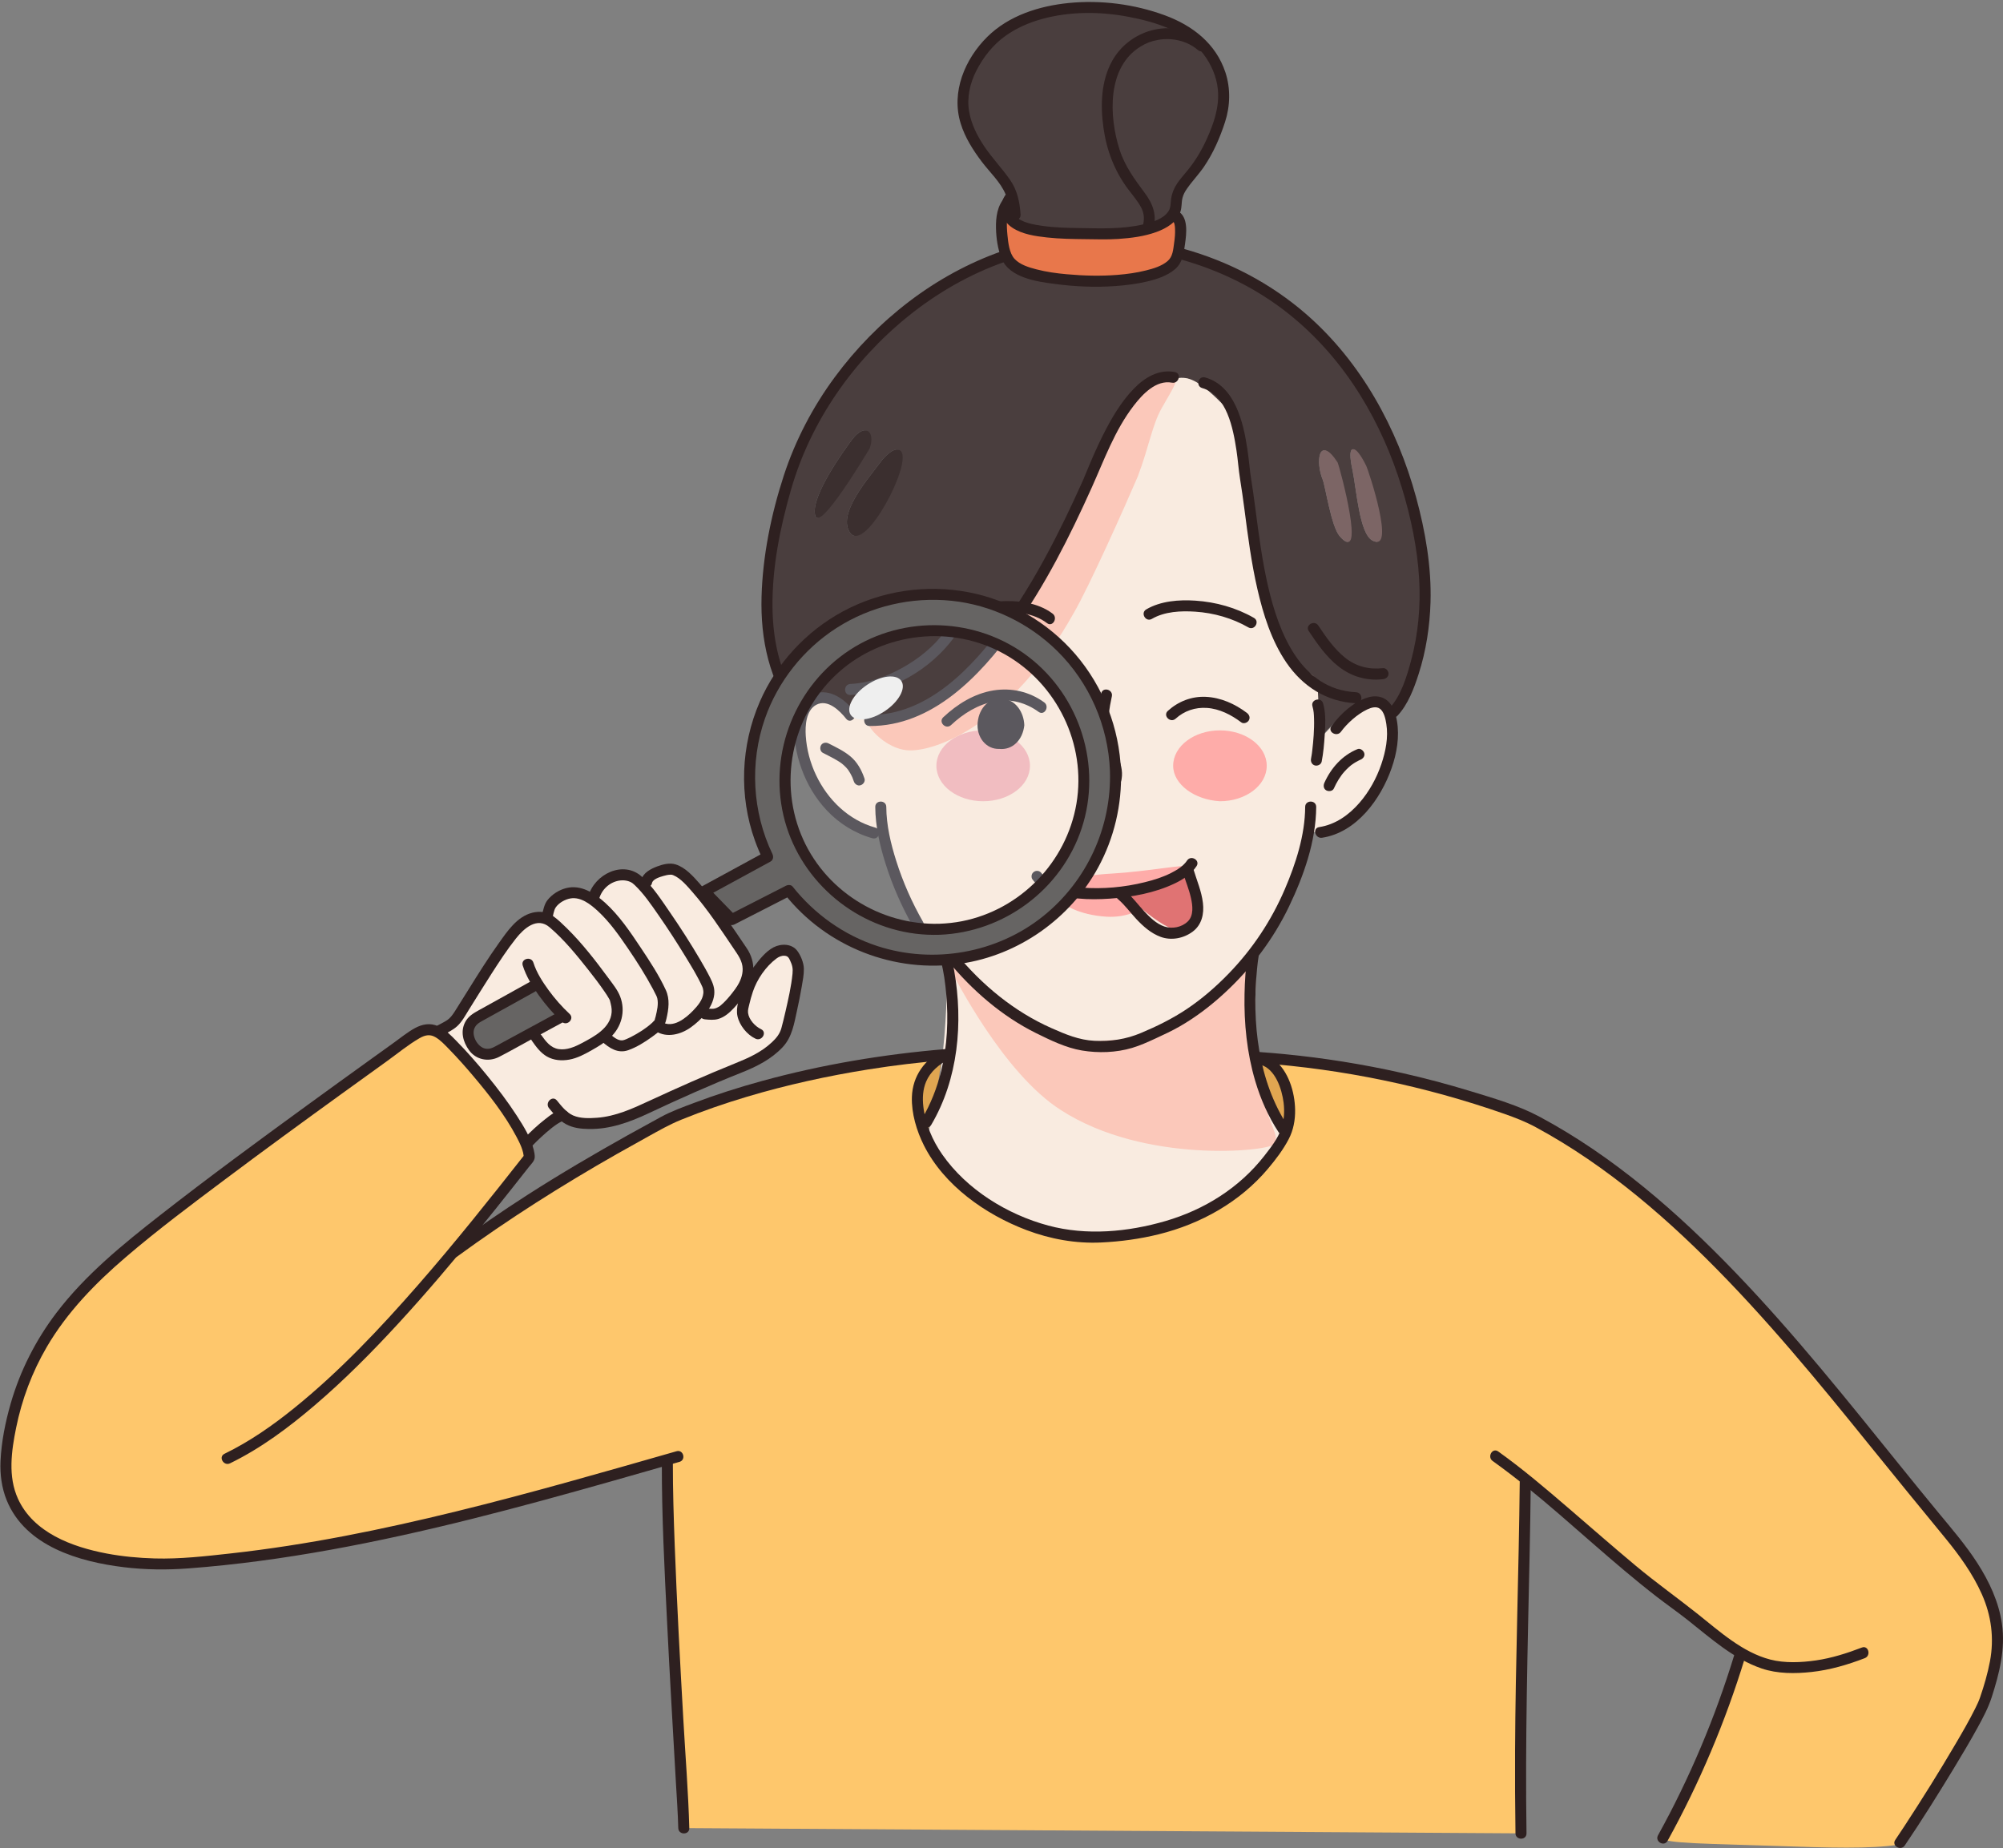 <?xml version="1.0" encoding="UTF-8"?><svg xmlns="http://www.w3.org/2000/svg" xmlns:xlink="http://www.w3.org/1999/xlink" height="461.5" preserveAspectRatio="xMidYMid meet" version="1.0" viewBox="-0.1 -0.5 500.1 461.5" width="500.1" zoomAndPan="magnify"><rect x="-0.1" y="-0.5" width="500.1" height="461.5" fill="#808080" stroke="none"/><defs><clipPath id="a"><path d="M 1 256 L 499 256 L 499 460.98 L 1 460.98 Z M 1 256"/></clipPath><clipPath id="b"><path d="M 313 262 L 500 262 L 500 460.98 L 313 460.98 Z M 313 262"/></clipPath></defs><g><g><path d="M 229.676 231.262 C 229.676 231.262 223.949 221.117 220.309 207.852 C 216.145 206.551 207.391 204.727 202.535 193.977 C 197.68 183.223 198.543 172.125 206.871 174.031 C 213.113 176.285 212.418 180.797 218.66 179.93 C 224.906 179.062 242.246 174.031 248.145 159.812 C 260.457 167.617 266.875 174.031 269.129 183.57 C 271.383 193.109 274.68 222.242 239.992 231.434 C 236.871 232.305 229.676 231.262 229.676 231.262" fill="#eeebe9"/></g><g><path d="M 202.102 174.293 C 202.102 174.293 206 173.254 208.605 174.812 C 211.203 176.375 214.586 181.574 223.172 178.715 C 231.754 175.852 242.68 171.43 247.883 159.727 C 240.598 154.523 221.09 156.605 213.805 162.066 C 206.523 167.527 202.102 174.293 202.102 174.293" fill="#6f6e74"/></g><g><path d="M 230.34 281.918 C 228.562 276.723 226.5 268.32 234.988 263.344 C 234.535 267.586 233.906 271.84 233.141 275.645 C 232.711 277.707 232.25 279.641 231.727 281.359 C 231.512 282.391 232.25 285.105 232.891 287.168 C 231.797 285.426 230.934 283.66 230.34 281.918" fill="#e0a651"/></g><g><path d="M 314.73 264.051 C 320.336 265.391 323.992 277.02 319.992 283.766 C 313.488 294.754 304.301 301.074 294.695 304.547 C 304.867 299.898 316.035 291.316 320.113 281.523 C 317.672 277.852 315.918 273.879 314.672 269.871 C 314.398 267.883 314.164 265.746 313.945 263.625 L 314.172 263.602 C 314.363 263.613 314.566 263.625 314.77 263.648 L 314.73 264.051" fill="#e0a651"/></g><g><path d="M 250.918 63.238 C 249.809 60.168 248.891 53.457 251.086 50.387 C 250.836 51.203 250.895 52.129 251.336 53.16 C 253.621 58.367 267.41 57.703 273.301 57.891 C 276.574 57.996 282.023 57.832 286.41 56.621 C 289.043 55.91 291.281 54.82 292.457 53.195 L 293.004 53.363 C 295.316 54.406 294.332 59.93 293.797 62.727 C 293.762 62.906 293.723 63.086 293.703 63.238 C 292.621 68.977 278.066 69.887 272.176 69.711 C 266.27 69.531 253.48 68.844 251.191 63.902 C 251.098 63.711 251.016 63.484 250.918 63.238" fill="#e8774b"/></g><g><path d="M 216.863 111.449 C 218.273 107.207 215.793 105.07 212.605 109.328 C 210.484 112.16 202.34 123.48 203.406 128.082 C 204.121 132.68 215.793 113.215 216.863 111.449 Z M 212.25 132.68 C 215.793 137.293 227.473 115.34 224.648 112.16 C 223.227 110.738 220.395 113.926 219.684 114.98 C 216.508 119.238 208.715 128.082 212.25 132.68 Z M 331.555 181.531 C 329.859 183.406 329.289 183.965 329.098 182.719 L 329.098 182.707 C 329.219 180.453 329.23 178.105 328.922 176.41 C 328.922 176.398 328.922 176.387 328.922 176.375 C 328.887 175.012 328.828 173.438 328.719 171.621 C 328.695 171.324 328.672 171.066 328.637 170.816 C 328.066 166.82 325.723 167.945 323.055 165.613 C 323.004 165.566 322.973 165.531 322.934 165.48 L 322.926 165.469 C 322.188 164.484 321.488 163.441 320.848 162.328 C 319.316 159.449 317.754 155.348 316.332 151.09 C 314.887 146.668 313.793 140.621 312.801 134.223 C 312.785 134.129 312.766 134.031 312.75 133.938 C 310.582 119.926 308.863 104.34 305 100.473 C 302.164 97.641 299.086 94.723 296.25 94.012 C 295.316 93.785 294.344 93.82 293.367 94 C 293.309 93.559 292.906 93.406 292.039 93.645 C 289.98 93.406 288.004 94.133 286.129 95.469 C 283.695 96.219 280.957 98.48 278.445 102.949 C 275.137 108.816 271.641 117.625 267.824 126.312 C 266.496 129.016 264.836 132.656 263.223 136.227 C 263.188 136.273 263.18 136.32 263.152 136.367 C 260.758 141.25 258.363 145.91 255.945 150.203 C 255.695 150.559 255.449 150.914 255.176 151.281 C 252.379 155.18 249.012 159.355 246.594 162.426 C 243.262 166.668 238.641 170.898 235.379 173.816 C 234.848 174.172 234.312 174.527 233.777 174.836 C 230.398 176.176 227.484 177.539 224.969 178.617 C 223.43 179.008 221.863 179.258 220.254 179.363 C 219.223 179.352 218.297 179.258 217.562 179.055 C 216.223 178.688 216.02 179.422 216.613 180.574 C 215.902 180.395 215.273 180.016 214.727 179.41 C 212.926 177.609 211.387 176.52 210.059 175.984 C 206.145 172.5 202.031 173.164 200.289 177.371 L 199.363 177.242 C 188.531 163.668 189.906 143.637 195.215 123.812 C 202.543 94.961 225.609 72.117 250.219 63.547 L 250.918 63.238 C 251.016 63.484 251.098 63.711 251.191 63.902 C 253.48 68.844 266.27 69.531 272.176 69.711 C 278.066 69.887 292.621 68.977 293.703 63.238 C 293.723 63.086 293.762 62.906 293.797 62.727 L 294.566 62.883 C 337.539 74.652 352.762 115.137 355.285 142.293 C 356.695 158.926 351.469 173.211 347.664 177.242 L 346.645 177.051 C 345.09 173.52 340.207 172.25 331.555 181.531 Z M 334.375 133.391 C 340.754 140.824 334.375 116.762 333.676 114.98 C 329.074 107.906 328.363 114.98 330.133 119.238 C 330.844 121.004 332.254 130.914 334.375 133.391 Z M 337.562 116.762 C 338.633 122.07 339.328 132.68 342.52 134.461 C 348.184 137.648 341.465 117.117 340.754 115.691 C 337.918 110.027 336.152 110.383 337.562 116.762" fill="#4a3e3e"/></g><g><path d="M 300.055 10.746 C 299.582 10.234 299.117 9.797 298.691 9.43 C 294.875 6.172 290.016 4.367 285.152 3.113 C 271.379 -0.445 253.668 1.051 245.336 11.742 C 237.004 22.445 239.906 30.73 245.062 37.906 C 248.984 43.348 251.348 44.91 252.461 48.68 L 251.949 48.824 C 251.547 49.297 251.254 49.82 251.086 50.387 C 250.836 51.203 250.895 52.129 251.336 53.16 C 253.621 58.367 267.41 57.703 273.301 57.891 C 276.574 57.996 282.023 57.832 286.41 56.621 C 289.043 55.91 291.281 54.82 292.457 53.195 C 292.859 52.641 293.145 52.023 293.266 51.336 C 293.301 51.145 293.344 50.957 293.344 50.777 C 293.336 44.176 299.062 44.676 303.953 30.426 C 307.301 21.309 303.352 14.289 300.055 10.746" fill="#4a3e3e"/></g><g><path d="M 197.766 237.891 C 196.91 236.57 194.922 236.551 193.531 237.262 C 191.508 238.305 188.305 242.418 187.273 244.441 C 187.109 244.766 186.941 245.168 186.766 245.605 L 185.66 245.168 C 186.586 243.152 187.188 240.25 185.059 237.141 C 181.062 231.32 171.816 216.777 167.336 216.551 C 165.52 216.469 161.406 217.855 161.16 219.656 L 159.367 219.773 C 158.848 219.254 158.395 218.875 158.031 218.684 C 154.176 216.621 149.066 219.242 147.953 223.617 L 147.184 223.879 C 145.961 223.082 144.633 222.488 143.199 222.418 C 141.242 222.324 139.332 223.262 137.926 224.621 C 136.523 225.988 136.926 226.828 136.203 228.641 L 136.098 228.879 C 135.898 228.797 135.707 228.738 135.504 228.691 C 133.832 228.312 132.055 228.867 130.633 229.84 C 129.211 230.801 128.105 232.148 127.062 233.512 C 122.664 239.254 117.949 247.289 114.07 253.348 C 112.777 255.375 111.383 255.789 109.613 256.797 L 108.312 256.914 C 109.199 257.281 110.145 257.945 111.254 259 C 117.117 264.621 124.777 279.344 127.027 287.547 L 127.23 287.465 C 130.324 284.273 138.977 277.789 140.363 278.137 L 140.391 278.109 C 142.004 279.496 143.637 280.008 146.719 280.066 C 151.379 280.16 155.953 278.691 160.16 276.688 C 164.371 274.688 177.637 268.641 186.395 265.27 C 189.43 264.109 195.023 260.328 195.949 257.223 C 196.887 254.059 199.164 243.887 199.02 241.148 C 198.984 240.496 198.109 238.445 197.766 237.891" fill="#f9ebe0"/></g><g clip-path="url(#a)"><path d="M 170.625 456.02 C 169.062 418.043 167.5 408.156 166.324 364.746 L 166.125 364.055 C 126.164 375.496 83.844 387.645 42.449 390.074 C 32.242 390.289 -1.355 388.938 1.324 362.727 C 4.016 336.52 19.285 322.16 28.031 314.305 C 43.266 300.621 93.207 265.086 101.59 259.016 C 104.316 257.035 106.141 256.051 108.312 256.914 C 109.199 257.281 110.145 257.945 111.254 259 C 117.117 264.621 132.648 287.016 132.621 288.008 C 127.703 294.266 117.477 304.617 111.902 311.578 L 111.996 311.645 C 123.648 303.137 138.883 293.961 166.66 278.941 C 195.617 266.531 227.129 263.602 235.035 262.926 C 235.035 263.059 235.012 263.199 234.988 263.344 C 226.5 268.32 228.562 276.723 230.34 281.918 C 230.934 283.66 231.797 285.426 232.891 287.168 C 233.352 288.629 233.754 289.75 233.754 289.75 C 233.754 289.75 239.953 297.719 251.441 303.195 C 251.465 303.207 251.488 303.219 251.5 303.219 C 258.492 306.727 266.531 308.812 274.641 308.398 C 276.074 308.328 277.543 308.223 279.039 308.055 C 282.68 308.766 288.496 307.391 294.695 304.547 C 304.301 301.074 313.488 294.754 319.992 283.766 C 323.992 277.02 320.336 265.391 314.73 264.051 L 314.77 263.648 C 331.578 264.883 354.457 268.32 380.703 278.16 C 423.828 300.008 456.301 346.684 485.344 381.391 C 491.902 389.227 498.242 398.215 498.453 408.434 C 498.562 413.672 496.746 418.715 495.387 423.781 C 493.715 430.008 478.801 451.859 473.77 460.184 C 466.828 461.223 457.035 460.965 442.207 460.441 C 427.379 459.922 415.152 459.891 415.059 458.516 C 414.715 453.574 421.566 446.309 431.105 422.727 L 434.574 412.316 C 428.543 410.137 424.859 405.164 419.574 401.395 C 408.75 393.688 394.035 377.582 381.043 368.703 L 380.52 369.473 C 380.152 405.793 380.355 420.719 379.652 457.336 L 170.625 456.02" fill="#fec76c"/></g><g><path d="M 340.754 115.691 C 341.465 117.117 348.184 137.648 342.52 134.461 C 339.328 132.68 338.633 122.07 337.562 116.762 C 336.152 110.383 337.918 110.027 340.754 115.691" fill="#7c6565"/></g><g><path d="M 333.676 114.98 C 334.375 116.762 340.754 140.824 334.375 133.391 C 332.254 130.914 330.844 121.004 330.133 119.238 C 328.363 114.98 329.074 107.906 333.676 114.98" fill="#7c6565"/></g><g><path d="M 224.648 112.16 C 227.473 115.34 215.793 137.293 212.25 132.68 C 208.715 128.082 216.508 119.238 219.684 114.98 C 220.395 113.926 223.227 110.738 224.648 112.16" fill="#3b2f2f"/></g><g><path d="M 212.605 109.328 C 215.793 105.07 218.273 107.207 216.863 111.449 C 215.793 113.215 204.121 132.68 203.406 128.082 C 202.34 123.48 210.484 112.16 212.605 109.328" fill="#3b2f2f"/></g><g><path d="M 199.477 182.504 C 199.477 178.258 203.977 169.023 212.469 177.52 C 215.656 181.059 224.137 178.703 234.047 174.812 C 245.02 170.562 254.227 154.988 263.43 136.227 C 269.094 124.898 274.051 111.094 278.652 102.953 C 281.836 97.289 285.379 95.164 288.207 95.164 C 290.332 95.164 293.621 93.309 296.453 94.016 C 299.281 94.727 302.367 97.645 305.199 100.473 C 310.863 106.137 311.926 136.934 316.523 151.094 C 318.648 157.465 321.129 163.484 323.254 165.605 C 326.086 168.086 328.562 166.672 328.914 171.625 C 329.621 183.66 328.211 185.43 331.746 181.535 C 341.66 170.918 346.613 174.102 347.32 178.703 C 347.676 180.828 345.906 191.449 340.953 198.883 C 338.121 203.133 332.812 205.254 327.855 207.379 C 326.438 208.086 324.312 217.996 322.188 222.246 C 318.648 228.617 317.234 231.805 315.109 233.57 C 311.57 237.113 310.117 269.648 320.312 281.523 C 313.703 297.43 288.387 310.141 278.98 308.012 C 250.25 310.699 233.949 289.758 233.949 289.758 C 233.949 289.758 231.57 283.129 231.926 281.359 C 236.172 267.203 237.234 238.883 235.465 237.82 C 234.047 237.113 225.555 224.367 223.785 218.352 C 221.656 211.98 220.949 207.023 219.535 206.672 C 214.227 204.902 207.891 202.527 205.414 197.57 C 202.934 192.969 199.477 185.336 199.477 182.504" fill="#f9ebe0" fill-rule="evenodd"/></g><g><path d="M 233.695 190.738 C 233.695 185.785 239.004 181.891 245.375 181.891 C 251.746 181.891 257.055 185.785 257.055 190.738 C 257.055 195.695 251.746 199.59 245.375 199.59 C 239.004 199.59 233.695 195.695 233.695 190.738" fill="#f1bdc1" fill-rule="evenodd"/></g><g><path d="M 292.809 190.738 C 292.809 185.785 298.117 181.891 304.492 181.891 C 310.863 181.891 316.172 185.785 316.172 190.738 C 316.172 195.695 310.863 199.59 304.492 199.59 C 298.117 199.238 292.809 195.344 292.809 190.738" fill="#feaca9" fill-rule="evenodd"/></g><g><path d="M 270.512 190.738 C 270.512 188.969 271.215 185.785 272.277 182.953 C 273.695 178.703 275.465 174.812 275.465 176.582 C 275.109 183.66 279.359 188.262 279.359 193.219 C 279.359 198.172 276.527 198.527 273.695 198.527 C 271.215 198.172 270.512 195.695 270.512 190.738" fill="#feaca9" fill-rule="evenodd"/></g><g><path d="M 277.629 217.645 C 286.402 217.145 296.191 215.176 296.902 215.887 C 297.609 216.594 289.625 222.598 289.27 222.953 C 289.238 222.988 289.207 223.027 289.176 223.062 C 285.965 226.77 281.152 228.703 276.258 228.426 C 269.832 228.062 263.059 225.508 260.598 219.766 C 260.242 220.121 269.199 218.113 277.629 217.645" fill="#feaca9" fill-rule="evenodd"/></g><g><path d="M 289.953 101.41 C 287.508 105.777 286.789 111.094 283.961 118.527 C 280.773 125.961 271.926 145.785 268.031 152.512 C 252.457 180.473 232.984 187.555 226.262 186.848 C 219.535 186.137 213.871 177.996 217.766 179.059 C 221.656 180.121 230.863 178.352 234.047 175.164 C 237.234 172.332 242.898 167.379 246.793 162.422 C 250.684 157.465 257.055 149.68 259.535 144.723 C 262.016 139.414 265.906 130.562 268.387 125.605 C 270.863 120.652 274.758 111.801 276.879 106.492 C 279.004 100.828 287.852 95.211 291.746 93.793 C 295.645 92.375 292.531 96.816 289.953 101.41" fill="#fbc8ba" fill-rule="evenodd"/></g><g><path d="M 237.234 241.715 C 238.297 243.484 250.328 267.555 264.844 276.758 C 285.73 290.211 316.523 287.023 317.941 285.254 C 319.359 283.484 317.59 281.715 316.172 276.758 C 314.758 271.805 314.051 262.246 313.34 255.52 C 312.988 248.797 314.402 234.281 312.277 237.469 C 310.152 240.652 303.074 247.734 298.117 250.918 C 293.16 254.105 284.316 259.059 280.773 259.059 C 276.879 259.059 269.445 260.477 265.199 258.352 C 260.953 256.227 253.164 251.625 248.914 248.086 C 244.668 244.898 239.711 239.941 237.941 238.176 C 235.82 237.113 236.172 239.941 237.234 241.715" fill="#fbc8ba" fill-rule="evenodd"/></g><g><path d="M 203.605 128.086 C 202.543 123.484 210.684 112.156 212.809 109.324 C 215.996 105.074 218.473 107.199 217.059 111.445 C 215.996 113.219 204.312 132.688 203.605 128.086" fill="#3b2f2f" fill-rule="evenodd"/></g><g><path d="M 212.457 132.688 C 208.914 128.086 216.703 119.234 219.891 114.988 C 220.598 113.926 223.43 110.738 224.848 112.156 C 227.676 115.34 215.996 137.289 212.457 132.688" fill="#3b2f2f" fill-rule="evenodd"/></g><g><path d="M 334.578 133.395 C 332.457 130.914 331.039 121.004 330.332 119.234 C 328.562 114.988 329.27 107.906 333.871 114.988 C 334.578 116.758 340.953 140.828 334.578 133.395" fill="#7c6565" fill-rule="evenodd"/></g><g><path d="M 342.723 134.457 C 339.535 132.688 338.828 122.066 337.766 116.758 C 336.348 110.387 338.121 110.031 340.953 115.695 C 341.66 117.109 348.387 137.641 342.723 134.457" fill="#7c6565" fill-rule="evenodd"/></g><g><path d="M 230.375 229.738 C 227.613 224.906 225.344 219.797 223.668 214.488 C 222.293 210.141 221.211 205.59 221.184 201.008 C 221.176 199.234 218.426 199.23 218.434 201.008 C 218.457 205.824 219.57 210.645 221.012 215.219 C 222.754 220.746 225.121 226.098 227.996 231.129 C 228.879 232.664 231.258 231.277 230.375 229.738" fill="#5b585e"/></g><g><path d="M 325.77 201.008 C 325.734 208.035 323.426 215.184 320.68 221.578 C 317.312 229.418 312.645 236.449 306.715 242.586 C 303.5 245.914 299.98 248.969 296.129 251.539 C 292.578 253.906 288.719 255.801 284.793 257.453 C 281.051 259.031 277.219 259.613 273.164 259.418 C 269.301 259.227 265.922 257.797 262.434 256.25 C 253.047 252.094 245.059 245.449 238.562 237.559 C 237.434 236.184 235.496 238.141 236.613 239.504 C 242.629 246.812 250.047 253.266 258.562 257.488 C 262.152 259.266 266.051 261.172 270.031 261.836 C 274.129 262.52 278.578 262.379 282.57 261.184 C 284.539 260.598 286.43 259.746 288.293 258.887 C 290.375 257.922 292.461 256.965 294.449 255.82 C 298.547 253.469 302.332 250.559 305.789 247.348 C 312.379 241.234 317.836 234.004 321.727 225.898 C 325.387 218.27 328.48 209.57 328.523 201.008 C 328.531 199.234 325.777 199.23 325.77 201.008" fill="#2e2020"/></g><g><path d="M 237.355 180.566 C 240.438 177.668 244.16 175.359 248.383 174.621 C 252.262 173.941 256.062 174.977 259.223 177.277 C 260.66 178.32 262.031 175.934 260.613 174.898 C 256.93 172.219 252.465 171.203 247.977 171.91 C 243.184 172.668 238.895 175.344 235.406 178.621 C 234.113 179.84 236.062 181.781 237.355 180.566" fill="#5b585e"/></g><g><path d="M 244.004 179.871 C 244.387 176.164 246.992 173.617 250.238 173.953 C 253.484 174.289 255.516 177.312 255.645 180.605 C 255.262 184.316 252.656 186.859 249.41 186.523 C 246.113 186.652 243.621 183.582 244.004 179.871" fill="#5b585e" fill-rule="evenodd"/></g><g><path d="M 274.844 172.676 C 274.238 175.441 273.848 178.254 273.977 181.094 C 274.078 183.297 274.68 185.141 275.539 187.152 C 276.227 188.762 277.078 190.445 277.273 192.207 C 277.512 194.352 276.195 195.664 274.418 196.633 C 272.855 197.477 274.246 199.855 275.805 199.012 C 277.781 197.934 279.551 196.312 279.945 194 C 280.289 191.969 279.672 189.969 278.91 188.105 C 278.168 186.281 277.129 184.434 276.828 182.461 C 276.371 179.48 276.863 176.32 277.5 173.406 C 277.879 171.68 275.223 170.941 274.844 172.676" fill="#2e2020"/></g><g><path d="M 332.938 196.391 C 333.285 195.609 333.684 194.855 334.133 194.129 C 334.363 193.758 334.613 193.395 334.871 193.043 C 334.918 192.977 335.094 192.754 334.945 192.941 C 335.02 192.848 335.094 192.754 335.172 192.66 C 335.312 192.488 335.453 192.32 335.602 192.156 C 335.898 191.828 336.207 191.512 336.531 191.211 C 336.695 191.059 336.859 190.914 337.031 190.77 C 337.125 190.691 337.219 190.617 337.312 190.539 C 337.16 190.664 337.285 190.562 337.371 190.5 C 337.73 190.234 338.105 189.988 338.492 189.77 C 338.688 189.656 338.887 189.551 339.09 189.449 C 339.199 189.395 339.309 189.344 339.422 189.289 C 339.688 189.164 339.246 189.359 339.547 189.234 C 340.211 188.965 340.758 188.309 340.512 187.543 C 340.301 186.902 339.527 186.289 338.816 186.582 C 335.02 188.125 332.219 191.301 330.559 195 C 330.266 195.656 330.348 196.512 331.055 196.883 C 331.656 197.203 332.621 197.094 332.938 196.391" fill="#2e2020"/></g><g><path d="M 327.59 175.887 C 327.906 176.988 327.949 177.789 327.984 179.004 C 328.027 180.363 327.98 181.727 327.895 183.086 C 327.812 184.344 327.699 185.598 327.547 186.848 C 327.52 187.094 327.488 187.34 327.457 187.586 C 327.434 187.766 327.484 187.379 327.449 187.645 C 327.434 187.754 327.414 187.863 327.398 187.977 C 327.352 188.305 327.297 188.633 327.234 188.957 C 327.09 189.688 327.441 190.445 328.195 190.652 C 328.871 190.836 329.746 190.422 329.891 189.691 C 330.316 187.523 330.508 185.285 330.648 183.086 C 330.812 180.5 330.973 177.672 330.246 175.152 C 329.754 173.453 327.094 174.176 327.59 175.887" fill="#2e2020"/></g><g><path d="M 235.816 157.176 C 233.078 160.957 229.305 163.969 225.25 166.238 C 221.273 168.465 216.809 170.082 212.227 170.301 C 210.461 170.383 210.453 173.137 212.227 173.051 C 222.227 172.578 232.367 166.605 238.191 158.562 C 239.234 157.129 236.848 155.75 235.816 157.176" fill="#5b585e"/></g><g><path d="M 250.637 155.23 C 242.77 166.125 231.531 178.152 217.004 178.047 C 215.23 178.035 215.23 180.789 217.004 180.801 C 232.594 180.91 244.559 168.332 253.012 156.621 C 254.051 155.18 251.664 153.805 250.637 155.23" fill="#5b585e"/></g><g><path d="M 293.234 92.41 C 289.219 91.637 285.688 93.781 282.98 96.574 C 279.746 99.906 277.352 104.051 275.277 108.176 C 273.57 111.566 272.105 115.066 270.66 118.574 C 270.562 118.816 270.465 119.055 270.363 119.297 C 270.512 118.957 270.238 119.562 270.199 119.656 C 270.031 120.027 269.867 120.398 269.695 120.77 C 269.094 122.098 268.484 123.426 267.871 124.746 C 266.473 127.746 265.027 130.727 263.52 133.68 C 259.711 141.137 255.52 148.418 250.637 155.23 C 249.602 156.672 251.988 158.051 253.012 156.621 C 260.859 145.676 266.938 133.57 272.453 121.32 C 275.617 114.289 278.219 106.953 282.984 100.773 C 285.148 97.965 288.551 94.305 292.504 95.062 C 294.234 95.395 294.977 92.746 293.234 92.41" fill="#2e2020"/></g><g><path d="M 338.477 172.371 C 324.676 171.691 319.184 157.504 316.516 145.961 C 315.031 139.555 314.184 133.027 313.336 126.512 C 312.984 123.824 312.617 121.145 312.184 118.469 C 312.098 117.941 312.129 118.18 312.062 117.621 C 311.992 117.039 311.934 116.461 311.867 115.883 C 311.707 114.445 311.535 113.012 311.324 111.586 C 310.34 104.949 308.215 95.848 300.793 93.754 C 299.086 93.27 298.359 95.93 300.062 96.41 C 306.25 98.152 307.789 106.57 308.617 111.98 C 308.977 114.332 309.129 116.711 309.504 119.059 C 309.902 121.574 310.27 124.094 310.598 126.621 C 311.465 133.305 312.32 139.996 313.832 146.57 C 315.301 152.953 317.348 159.484 321.062 164.945 C 325.145 170.938 331.148 174.766 338.477 175.125 C 340.242 175.215 340.242 172.461 338.477 172.371" fill="#2e2020"/></g><g><path d="M 280.688 222.648 C 280.688 222.648 295.559 218.699 296.352 216.43 C 297.574 220 301.648 228.988 295.723 231.805 C 291.691 233.441 280.688 222.648 280.688 222.648" fill="#e07373" fill-rule="evenodd"/></g><g><path d="M 326.664 157.098 C 328.809 160.305 331.07 163.574 334.141 165.969 C 337.332 168.461 341.164 169.578 345.199 169.109 C 345.938 169.023 346.578 168.535 346.578 167.73 C 346.578 167.055 345.941 166.27 345.199 166.355 C 341.727 166.758 338.473 165.941 335.73 163.738 C 332.996 161.547 330.973 158.598 329.043 155.707 C 328.062 154.242 325.68 155.621 326.664 157.098" fill="#2e2020"/></g><g><path d="M 213.125 177.062 C 211 174.379 207.773 171.828 204.129 172.477 C 200.812 173.062 199 176.34 198.488 179.406 C 197.824 183.406 198.684 187.801 200.059 191.574 C 201.438 195.359 203.523 198.871 206.277 201.816 C 209.383 205.137 213.328 207.602 217.707 208.832 C 219.414 209.312 220.148 206.656 218.441 206.176 C 211.762 204.301 206.586 199.25 203.648 193.07 C 202.191 190.016 201.297 186.637 201.078 183.258 C 200.914 180.719 201.121 176.883 203.715 175.5 C 206.562 173.984 209.582 176.992 211.176 179.008 C 212.277 180.395 214.215 178.438 213.125 177.062" fill="#5b585e"/></g><g><path d="M 334.707 182.23 C 336.18 180.203 338.785 177.82 341.289 176.652 C 342.242 176.211 343.531 175.797 344.457 176.512 C 345.492 177.309 345.836 179.059 346.027 180.273 C 346.57 183.617 345.867 187.145 344.793 190.312 C 343.602 193.824 341.75 197.199 339.309 200 C 336.664 203.035 333.305 205.434 329.258 206.051 C 327.512 206.316 328.254 208.973 329.988 208.707 C 338.633 207.387 344.664 199.023 347.359 191.301 C 348.66 187.57 349.355 183.469 348.684 179.539 C 348.387 177.785 347.77 175.812 346.418 174.578 C 345.051 173.328 343.184 173.148 341.453 173.66 C 337.848 174.723 334.504 177.852 332.328 180.844 C 331.285 182.277 333.676 183.652 334.707 182.23" fill="#2e2020"/></g><g><path d="M 215.734 193.902 C 215.02 191.789 213.934 189.801 212.191 188.359 C 210.555 187.008 208.641 186.105 206.758 185.145 C 206.121 184.816 205.238 184.953 204.879 185.637 C 204.543 186.266 204.688 187.172 205.371 187.52 C 206.297 187.996 207.23 188.453 208.145 188.957 C 208.551 189.18 208.949 189.414 209.34 189.664 C 209.516 189.777 209.688 189.891 209.855 190.012 C 209.945 190.074 210.035 190.141 210.121 190.203 C 210.348 190.367 209.906 190.02 210.172 190.246 C 210.496 190.52 210.812 190.797 211.102 191.105 C 211.25 191.266 211.395 191.438 211.539 191.605 C 211.719 191.816 211.391 191.387 211.594 191.68 C 211.66 191.773 211.727 191.867 211.793 191.965 C 212.07 192.379 212.32 192.812 212.535 193.262 C 212.586 193.363 212.633 193.469 212.684 193.574 C 212.715 193.645 212.742 193.715 212.773 193.789 C 212.715 193.645 212.715 193.645 212.773 193.797 C 212.879 194.074 212.984 194.352 213.082 194.633 C 213.312 195.312 214.039 195.832 214.773 195.594 C 215.449 195.375 215.984 194.633 215.734 193.902" fill="#5b585e"/></g><g><path d="M 261.395 221.984 C 266.215 224.098 271.82 224.27 276.996 223.914 C 282.508 223.535 288.184 222.508 293.199 220.121 C 295.301 219.117 297.352 217.773 298.648 215.797 C 299.625 214.309 297.238 212.93 296.273 214.406 C 295.387 215.758 293.797 216.742 292.324 217.488 C 290.238 218.551 287.98 219.258 285.715 219.812 C 280.602 221.074 275.215 221.566 269.957 221.156 C 267.543 220.969 265.02 220.586 262.781 219.605 C 261.176 218.902 259.77 221.273 261.395 221.984" fill="#2e2020"/></g><g><path d="M 257.637 219.047 C 257.883 219.387 258.148 219.723 258.445 220.02 C 258.754 220.332 259.102 220.602 259.453 220.863 C 260.051 221.316 260.711 221.676 261.395 221.984 C 261.742 222.141 262.07 222.227 262.453 222.121 C 262.773 222.035 263.121 221.785 263.277 221.488 C 263.445 221.172 263.531 220.781 263.418 220.43 C 263.312 220.109 263.105 219.75 262.781 219.605 C 262.07 219.285 261.387 218.902 260.762 218.426 C 260.855 218.496 260.949 218.57 261.039 218.641 C 260.621 218.316 260.234 217.945 259.906 217.527 C 259.98 217.617 260.055 217.711 260.125 217.805 C 260.09 217.758 260.051 217.707 260.016 217.656 C 259.801 217.359 259.559 217.125 259.191 217.023 C 258.863 216.934 258.426 216.973 258.133 217.164 C 257.84 217.352 257.578 217.637 257.5 217.984 C 257.422 218.328 257.426 218.75 257.637 219.047" fill="#5b585e"/></g><g><path d="M 236.867 155.469 C 240.695 153.68 245.02 152.699 249.227 152.426 C 253.367 152.16 257.898 152.527 261.316 155.113 C 262.73 156.184 264.105 153.797 262.707 152.738 C 258.941 149.887 253.797 149.383 249.227 149.676 C 244.504 149.977 239.77 151.086 235.477 153.094 C 233.871 153.84 235.27 156.215 236.867 155.469" fill="#2e2020"/></g><g><path d="M 287.488 154.055 C 290.68 152.191 294.746 152.012 298.34 152.25 C 302.965 152.559 307.562 153.867 311.586 156.176 C 313.121 157.062 314.512 154.684 312.977 153.801 C 308.52 151.242 303.453 149.836 298.34 149.496 C 294.258 149.227 289.703 149.57 286.098 151.676 C 284.566 152.566 285.953 154.949 287.488 154.055" fill="#2e2020"/></g><g><path d="M 234.848 239.602 C 235.555 242.262 235.91 245.043 236.152 247.777 C 236.715 254.152 236.418 260.648 234.906 266.883 C 233.871 271.156 232.258 275.246 230.02 279.035 C 229.113 280.566 231.492 281.949 232.395 280.426 C 239.164 268.957 240.41 254.891 238.145 241.953 C 237.965 240.922 237.77 239.883 237.5 238.871 C 237.047 237.16 234.391 237.887 234.848 239.602" fill="#2e2020"/></g><g><path d="M 311.48 237.695 C 310.898 241.008 310.695 244.418 310.629 247.77 C 310.48 255.039 311.227 262.426 313.289 269.41 C 314.621 273.926 316.535 278.281 319.121 282.219 C 320.09 283.691 322.477 282.312 321.5 280.824 C 313.996 269.418 312.434 254.82 313.75 241.484 C 313.793 241.016 313.844 240.539 313.902 240.07 C 313.922 239.875 313.945 239.684 313.977 239.492 C 313.98 239.414 314.012 239.215 313.965 239.559 C 313.977 239.465 313.988 239.375 314 239.289 C 314.043 239 314.082 238.711 314.133 238.426 C 314.438 236.695 311.785 235.949 311.48 237.695" fill="#2e2020"/></g><g><path d="M 250.051 62.223 C 233.359 68.074 218.832 79.461 208.359 93.633 C 202.84 101.105 198.477 109.441 195.59 118.277 C 192.426 127.961 190.316 138.367 190.039 148.562 C 189.754 159.121 191.93 169.781 198.59 178.215 C 199.688 179.602 201.625 177.645 200.539 176.266 C 194.926 169.164 192.875 160.094 192.773 151.199 C 192.66 141.246 194.66 131.277 197.406 121.75 C 202.293 104.762 212.848 89.648 226.543 78.559 C 233.777 72.703 241.992 67.961 250.781 64.879 C 252.441 64.297 251.73 61.637 250.051 62.223" fill="#2e2020"/></g><g><path d="M 348.84 178.215 C 351.473 175.371 352.953 171.402 354.113 167.777 C 355.957 162.02 356.887 155.938 357.066 149.902 C 357.328 141.102 355.781 132.168 353.469 123.695 C 348.738 106.375 339.711 89.879 326.066 77.988 C 317.145 70.215 306.531 64.695 295.137 61.551 C 293.43 61.078 292.699 63.734 294.406 64.203 C 304.273 66.93 313.621 71.465 321.637 77.867 C 328.746 83.539 334.754 90.488 339.543 98.211 C 344.004 105.406 347.434 113.203 349.906 121.297 C 352.152 128.645 353.777 136.336 354.227 144.02 C 354.633 150.93 353.984 157.922 352.176 164.605 C 351.117 168.535 349.695 173.242 346.891 176.266 C 345.688 177.566 347.633 179.516 348.84 178.215" fill="#2e2020"/></g><g><path d="M 311.203 177.516 C 308.234 175.277 304.703 173.688 300.949 173.516 C 297.418 173.355 294.086 174.66 291.48 177.023 C 290.168 178.219 292.117 180.16 293.43 178.969 C 295.586 177.012 298.316 176.094 301.215 176.285 C 304.387 176.492 307.32 178.012 309.816 179.895 C 310.41 180.344 311.348 179.984 311.695 179.398 C 312.117 178.699 311.793 177.961 311.203 177.516" fill="#2e2020"/></g><g><path d="M 279.016 224.027 C 280.727 225.469 282.059 227.34 283.582 228.973 C 285.312 230.828 287.273 232.574 289.688 233.461 C 292.34 234.434 295.371 233.848 297.629 232.195 C 299.961 230.488 300.574 227.707 300.238 224.961 C 299.887 222.051 298.734 219.414 297.895 216.641 C 297.379 214.949 294.719 215.668 295.238 217.371 C 295.887 219.504 296.762 221.555 297.25 223.734 C 297.676 225.625 297.992 228.105 296.473 229.598 C 294.93 231.105 292.523 231.527 290.586 230.863 C 288.629 230.195 286.992 228.59 285.594 227.094 C 284.047 225.441 282.695 223.543 280.961 222.078 C 279.613 220.941 277.656 222.883 279.016 224.027" fill="#2e2020"/></g><g><path d="M 250.812 48.828 C 248.879 50.797 248.52 53.82 248.574 56.457 C 248.629 58.988 249.004 61.684 249.965 64.043 C 251.941 68.906 258.863 69.832 263.387 70.426 C 268.297 71.066 273.32 71.297 278.266 70.945 C 281.02 70.75 283.789 70.406 286.473 69.758 C 288.836 69.188 291.297 68.367 293.191 66.793 C 295.188 65.133 295.453 62.762 295.785 60.332 C 296.133 57.805 296.672 53.605 293.898 52.168 C 292.328 51.355 290.934 53.73 292.508 54.547 C 293.18 54.895 293.238 55.879 293.273 56.555 C 293.336 57.75 293.23 58.957 293.055 60.141 C 292.809 61.836 292.746 63.578 291.391 64.723 C 289.902 65.98 287.848 66.578 285.996 67.039 C 283.676 67.621 281.301 67.949 278.914 68.141 C 274.691 68.484 270.449 68.363 266.23 67.984 C 263.699 67.758 261.164 67.41 258.695 66.77 C 256.809 66.281 254.582 65.629 253.211 64.148 C 251.895 62.727 251.613 60.062 251.43 58.164 C 251.211 55.875 251.004 52.566 252.762 50.773 C 254.004 49.512 252.059 47.562 250.812 48.828" fill="#2e2020"/></g><g><path d="M 251.18 47.855 C 248.902 50.719 249.672 54.391 252.656 56.367 C 255.156 58.02 258.395 58.477 261.305 58.801 C 264.52 59.156 267.758 59.191 270.988 59.227 C 273.695 59.258 276.387 59.352 279.09 59.172 C 282.301 58.953 285.613 58.543 288.652 57.426 C 291.16 56.504 293.805 54.98 294.652 52.262 C 295.004 51.129 294.859 49.984 295.145 48.902 C 295.367 48.051 295.703 47.43 296.246 46.641 C 297.52 44.789 299.199 43.051 300.512 41.125 C 302.824 37.727 304.492 33.887 305.758 29.988 C 307.062 25.977 307.176 21.586 305.852 17.566 C 303.48 10.379 297.645 5.867 290.727 3.32 C 283.176 0.539 274.785 -0.543 266.777 0.246 C 259.402 0.977 251.832 3.352 246.441 8.66 C 240.797 14.227 237.34 22.484 239.75 30.312 C 240.84 33.859 242.852 37.008 245.07 39.941 C 247.02 42.516 249.672 44.949 250.949 47.961 C 251.637 49.57 251.852 51.348 251.961 53.074 C 252.078 54.836 254.828 54.848 254.715 53.074 C 254.508 49.934 253.883 46.965 252.047 44.352 C 250.02 41.473 247.57 38.926 245.605 35.988 C 243.852 33.355 242.41 30.496 241.867 27.355 C 241.262 23.852 242.07 20.273 243.676 17.145 C 245.414 13.762 247.84 10.66 250.953 8.445 C 253.699 6.496 256.801 5.145 260.035 4.25 C 266.996 2.328 274.516 2.344 281.578 3.68 C 288.402 4.969 296.148 7.332 300.48 13.148 C 302.352 15.66 303.645 18.66 303.965 21.793 C 304.406 26.133 302.965 30.312 301.195 34.219 C 299.977 36.926 298.457 39.488 296.602 41.809 C 295.398 43.309 293.992 44.746 293.137 46.484 C 292.719 47.328 292.438 48.203 292.301 49.137 C 292.145 50.199 292.266 51.289 291.652 52.234 C 290.371 54.211 287.594 54.992 285.445 55.508 C 280.141 56.785 274.68 56.531 269.273 56.453 C 266.281 56.41 263.27 56.344 260.305 55.922 C 258.039 55.598 255.039 55.16 253.367 53.422 C 252.402 52.422 252.234 50.922 253.125 49.801 C 254.219 48.43 252.285 46.469 251.18 47.855" fill="#2e2020"/></g><g><path d="M 300.93 10.039 C 293.535 3.676 282.188 6.469 277.605 14.664 C 274.781 19.73 274.625 25.801 275.406 31.41 C 276.188 36.996 278.137 42.145 281.508 46.672 C 282.637 48.191 283.93 49.637 284.816 51.316 C 285.586 52.766 285.68 54.262 285.215 55.98 C 284.746 57.691 287.402 58.422 287.867 56.715 C 288.785 53.344 287.812 50.504 285.789 47.781 C 283.215 44.316 280.758 41.023 279.422 36.848 C 276.77 28.574 276.23 16.223 284.715 11.098 C 286.125 10.242 287.262 9.793 288.992 9.473 C 292.465 8.828 296.285 9.664 298.984 11.988 C 300.324 13.137 302.277 11.199 300.93 10.039" fill="#2e2020"/></g><g><path d="M 132.816 245.934 L 118.988 253.609 C 116.891 254.773 116.133 257.438 117.293 259.531 L 117.863 260.562 C 119.027 262.66 121.691 263.422 123.785 262.258 L 140.242 253.332 L 132.816 245.934" fill="#666463"/></g><g><path d="M 132.121 244.746 C 129.484 246.207 126.848 247.672 124.215 249.137 C 122.605 250.027 121 250.918 119.391 251.812 C 118.059 252.551 116.805 253.301 116.055 254.719 C 114.801 257.098 115.512 259.703 117.012 261.773 C 118.754 264.18 121.902 264.766 124.492 263.441 C 127.062 262.129 129.57 260.684 132.109 259.309 C 135.055 257.715 137.996 256.113 140.938 254.52 C 142.496 253.676 141.109 251.297 139.547 252.141 C 134.383 254.941 129.215 257.746 124.047 260.551 C 123.07 261.086 122.16 261.617 120.984 261.344 C 119.105 260.902 117.613 258.148 118.328 256.344 C 118.785 255.184 119.828 254.719 120.84 254.156 C 122.297 253.348 123.754 252.539 125.211 251.73 C 127.977 250.191 130.742 248.656 133.512 247.121 C 135.062 246.262 133.676 243.883 132.121 244.746" fill="#2e2020"/></g><g><path d="M 189.918 256.512 C 188.43 255.812 186.871 254.121 186.668 252.43 C 186.586 251.754 186.816 251.016 186.969 250.363 C 187.215 249.289 187.516 248.227 187.863 247.18 C 188.902 244.062 191.094 240.855 193.742 238.879 C 194.324 238.441 195.016 238.133 195.758 238.176 C 196.562 238.219 196.824 238.625 197.137 239.293 C 197.73 240.543 197.906 241.328 197.773 242.664 C 197.453 245.855 196.719 249.039 196.004 252.16 C 195.691 253.523 195.367 254.891 194.996 256.238 C 194.594 257.695 193.727 258.75 192.633 259.773 C 189.926 262.312 186.746 263.715 183.363 265.078 C 176.176 267.977 169.082 271.133 162.047 274.391 C 157.855 276.336 153.648 278.285 148.969 278.633 C 147.055 278.773 144.812 278.848 143.004 278.059 C 141.301 277.32 140.082 275.695 138.934 274.305 C 137.805 272.938 135.863 274.895 136.984 276.25 C 138.211 277.73 139.492 279.293 141.207 280.23 C 142.949 281.188 144.961 281.41 146.918 281.441 C 152.18 281.531 157.098 279.746 161.789 277.539 C 169.422 273.945 177.145 270.496 184.98 267.379 C 188.809 265.852 192.465 264.039 195.328 260.977 C 197.699 258.438 198.18 255.078 198.906 251.797 C 199.336 249.852 199.734 247.898 200.066 245.934 C 200.316 244.457 200.637 242.906 200.605 241.402 C 200.574 239.941 199.844 238.133 198.977 236.969 C 197.613 235.129 194.93 235.082 193.035 236.074 C 191.074 237.102 189.547 239.074 188.23 240.797 C 186.895 242.555 185.906 244.352 185.207 246.449 C 184.535 248.473 183.559 251.074 184.023 253.234 C 184.52 255.543 186.395 257.887 188.527 258.887 C 190.121 259.637 191.52 257.266 189.918 256.512" fill="#2e2020"/></g><g><path d="M 140.93 276.809 C 139.121 276.426 137.32 277.98 136.004 279.004 C 134.129 280.457 132.391 282.098 130.734 283.797 C 130.219 284.328 130.207 285.215 130.734 285.742 C 131.258 286.266 132.164 286.277 132.684 285.742 C 134.219 284.164 135.828 282.645 137.547 281.266 C 137.633 281.195 137.715 281.133 137.801 281.066 C 138.059 280.863 137.684 281.148 137.918 280.977 C 138.109 280.836 138.297 280.691 138.488 280.555 C 138.828 280.312 139.18 280.078 139.543 279.867 C 139.699 279.781 139.855 279.699 140.012 279.617 C 140.035 279.605 140.062 279.594 140.09 279.586 C 140.223 279.523 140.184 279.539 139.973 279.629 C 139.992 279.594 140.141 279.562 140.176 279.551 C 140.277 279.516 140.406 279.504 140.508 279.465 C 140.641 279.406 140.102 279.488 140.355 279.488 C 140.621 279.488 139.988 279.418 140.195 279.461 C 140.902 279.609 141.719 279.254 141.891 278.5 C 142.047 277.809 141.684 276.965 140.93 276.809" fill="#2e2020"/></g><g><path d="M 186.191 247.406 C 188.41 243.875 188.73 239.84 186.336 236.285 C 184.605 233.719 182.879 231.148 181.094 228.613 C 179.059 225.719 176.953 222.84 174.609 220.184 C 172.984 218.344 171.012 216.109 168.586 215.363 C 167.117 214.91 165.406 215.336 164.016 215.859 C 162.422 216.457 160.414 217.449 160.035 219.289 C 159.68 221.02 162.332 221.758 162.688 220.023 C 162.898 219.008 164.695 218.496 165.543 218.246 C 166.102 218.086 166.66 217.953 167.238 217.934 C 167.66 217.914 167.66 217.93 168.02 218.07 C 169.84 218.805 171.52 220.82 172.836 222.328 C 176.68 226.723 179.879 231.652 183.145 236.477 C 184.184 238.016 185.293 239.508 185.324 241.453 C 185.355 243.117 184.68 244.637 183.816 246.02 C 182.867 247.523 185.25 248.906 186.191 247.406" fill="#2e2020"/></g><g><path d="M 175.938 254.059 C 177.039 254.16 178.137 254.277 179.223 253.965 C 180.809 253.504 182.098 252.352 183.191 251.168 C 184.281 249.992 185.25 248.703 186.191 247.406 C 186.629 246.809 186.293 245.875 185.695 245.527 C 185 245.117 184.254 245.418 183.816 246.02 C 183.066 247.051 182.395 247.934 181.523 248.914 C 181.207 249.27 180.879 249.617 180.535 249.945 C 180.387 250.09 180.238 250.227 180.082 250.359 C 180.016 250.418 179.949 250.473 179.883 250.527 C 179.852 250.559 179.816 250.582 179.781 250.609 C 179.641 250.73 179.836 250.582 179.867 250.547 C 179.688 250.758 179.324 250.93 179.082 251.062 C 178.961 251.129 178.832 251.18 178.711 251.242 C 178.633 251.289 179.051 251.121 178.816 251.199 C 178.754 251.223 178.691 251.242 178.629 251.266 C 178.516 251.305 178.398 251.336 178.281 251.363 C 178.188 251.387 177.785 251.449 178.07 251.41 C 178.363 251.367 177.996 251.41 177.914 251.418 C 177.793 251.426 177.672 251.43 177.551 251.426 C 177.012 251.422 176.473 251.355 175.938 251.305 C 175.219 251.234 174.527 251.984 174.559 252.68 C 174.594 253.484 175.164 253.984 175.938 254.059" fill="#2e2020"/></g><g><path d="M 163.699 257.059 C 166.43 258.742 169.871 257.84 172.336 256.09 C 174.957 254.227 177.852 251.211 178.223 247.875 C 178.402 246.266 177.875 244.988 177.172 243.594 C 176.41 242.07 175.551 240.59 174.688 239.117 C 172.336 235.113 169.828 231.195 167.195 227.371 C 165.082 224.309 162.922 220.93 160.141 218.414 C 155.52 214.242 148.352 217.793 146.824 223.246 C 146.348 224.957 149.004 225.684 149.48 223.98 C 150.125 221.672 152.039 219.836 154.426 219.422 C 155.461 219.238 156.605 219.359 157.539 219.871 C 157.691 219.957 157.832 220.055 157.973 220.16 C 157.699 219.961 158.273 220.438 158.375 220.531 C 160.648 222.688 162.469 225.391 164.254 227.949 C 166.602 231.312 168.836 234.766 170.973 238.27 C 172.488 240.762 174.074 243.281 175.262 245.953 C 175.398 246.266 175.16 245.68 175.266 245.973 C 175.301 246.066 175.352 246.16 175.379 246.262 C 175.484 246.684 175.551 247.094 175.508 247.535 C 175.344 249.219 174.109 250.652 172.996 251.824 C 171.133 253.777 167.895 256.414 165.09 254.684 C 163.574 253.75 162.191 256.133 163.699 257.059" fill="#2e2020"/></g><g><path d="M 150.191 259.594 C 152.043 261.246 154.188 262.664 156.758 261.758 C 158.855 261.016 160.836 259.77 162.637 258.477 C 163.461 257.883 164.309 257.262 165.02 256.523 C 165.789 255.727 166.051 254.961 166.297 253.887 C 166.852 251.48 167.188 249.023 166.137 246.734 C 164.43 243.035 162.133 239.547 159.883 236.168 C 157.266 232.234 154.484 228.094 150.953 224.914 C 148.297 222.531 144.949 220.332 141.23 221.289 C 139.469 221.742 137.723 222.84 136.598 224.277 C 135.668 225.461 135.586 226.914 135.07 228.277 C 134.449 229.938 137.109 230.656 137.727 229.012 C 138.078 228.074 138.109 226.859 138.695 226.039 C 139.492 224.926 140.984 224.094 142.316 223.863 C 144.949 223.402 147.414 225.387 149.227 227.066 C 152.133 229.762 154.477 233.102 156.695 236.359 C 158.926 239.625 161.055 242.984 162.918 246.473 C 163.191 246.977 163.457 247.488 163.703 248.012 C 163.754 248.121 163.805 248.227 163.855 248.34 C 164.004 248.68 163.766 248.078 163.875 248.387 C 163.918 248.523 163.977 248.656 164.008 248.797 C 164.348 250.27 163.93 251.934 163.594 253.375 C 163.605 253.312 163.199 254.672 163.453 254.082 C 163.438 254.117 163.238 254.391 163.395 254.223 C 163.16 254.477 162.926 254.727 162.668 254.965 C 161.133 256.371 159.262 257.512 157.418 258.469 C 156.82 258.777 155.82 259.238 155.367 259.297 C 154.219 259.445 153.082 258.492 152.137 257.648 C 150.816 256.473 148.863 258.414 150.191 259.594" fill="#2e2020"/></g><g><path d="M 142.125 252.715 C 140.188 250.906 138.422 248.898 136.863 246.758 C 135.332 244.652 133.863 242.375 133.07 239.879 C 132.535 238.199 129.871 238.914 130.414 240.613 C 131.285 243.344 132.812 245.84 134.488 248.148 C 136.184 250.48 138.066 252.691 140.176 254.66 C 141.469 255.867 143.422 253.93 142.125 252.715" fill="#2e2020"/></g><g><path d="M 132.699 259.406 C 133.742 260.887 134.848 262.418 136.449 263.336 C 138.145 264.309 140.141 264.453 142.031 264.113 C 144.047 263.754 145.91 262.746 147.668 261.746 C 149.277 260.836 150.883 259.871 152.25 258.613 C 155.09 255.996 156.137 252.031 154.75 248.387 C 154.109 246.695 152.852 245.18 151.797 243.742 C 148.609 239.406 145.234 235.039 141.391 231.266 C 140.34 230.238 139.262 229.18 138.07 228.324 C 136.52 227.211 134.641 226.965 132.805 227.434 C 128.988 228.402 126.594 232.012 124.441 235.031 C 121.773 238.766 119.34 242.656 116.914 246.547 C 115.77 248.387 114.625 250.227 113.465 252.055 C 112.922 252.906 112.371 253.691 111.523 254.266 C 110.766 254.777 109.918 255.16 109.121 255.605 C 107.574 256.473 108.961 258.852 110.512 257.984 C 111.723 257.309 112.98 256.727 114.02 255.789 C 115.25 254.68 116.055 253.113 116.926 251.727 C 118.824 248.695 120.699 245.648 122.633 242.641 C 124.559 239.648 126.512 236.645 128.723 233.855 C 130.734 231.32 134.004 228.402 137.105 231.051 C 140.75 234.156 143.82 237.934 146.781 241.68 C 148.168 243.43 149.52 245.207 150.785 247.051 C 151.199 247.652 151.617 248.266 151.969 248.906 C 152.027 249.02 152.09 249.129 152.145 249.242 C 152.234 249.43 152.055 248.863 152.203 249.43 C 152.453 250.383 152.688 251.273 152.613 252.277 C 152.324 256.277 148.172 258.398 145.047 260.055 C 143.34 260.957 141.391 261.777 139.418 261.492 C 137.391 261.203 136.18 259.578 135.074 258.016 C 134.062 256.582 131.672 257.953 132.699 259.406" fill="#2e2020"/></g><g clip-path="url(#b)"><path d="M 475.48 460.355 C 479.742 454.059 483.785 447.594 487.73 441.086 C 489.781 437.699 491.809 434.293 493.715 430.82 C 495.039 428.398 496.336 425.953 497.184 423.32 C 499.094 417.391 500.633 411.297 499.738 405.031 C 498.961 399.562 496.566 394.449 493.602 389.84 C 490.695 385.324 487.191 381.262 483.781 377.133 C 480.617 373.301 477.484 369.441 474.363 365.574 C 461.082 349.121 447.883 332.559 433.219 317.301 C 418.793 302.289 402.809 288.316 384.379 278.422 C 378.98 275.523 372.914 273.789 367.066 271.996 C 361.398 270.266 355.668 268.742 349.887 267.438 C 340.191 265.254 330.363 263.688 320.473 262.73 C 318.441 262.535 316.406 262.367 314.375 262.219 C 312.605 262.094 312.613 264.844 314.375 264.973 C 335.188 266.473 355.742 270.742 375.438 277.637 C 378.16 278.594 380.758 279.594 383.297 280.965 C 385.559 282.188 387.781 283.473 389.973 284.812 C 394.297 287.461 398.48 290.332 402.535 293.367 C 410.816 299.574 418.547 306.5 425.891 313.777 C 440.676 328.43 453.883 344.555 466.938 360.727 C 473.105 368.367 479.32 375.961 485.547 383.551 C 489.098 387.879 492.438 392.484 494.723 397.625 C 497.09 402.934 497.828 408.617 496.75 414.34 C 496.172 417.414 495.281 420.461 494.262 423.418 C 493.938 424.348 493.59 425.086 493.082 426.109 C 491.574 429.148 489.867 432.086 488.148 435.012 C 484.09 441.934 479.824 448.742 475.434 455.461 C 474.664 456.633 473.887 457.805 473.102 458.973 C 472.105 460.441 474.488 461.82 475.48 460.355" fill="#2e2020"/></g><g><path d="M 432.898 412.816 C 428.141 428.398 421.754 443.562 413.867 457.82 C 413.012 459.375 415.387 460.766 416.246 459.211 C 424.242 444.75 430.73 429.352 435.555 413.551 C 436.074 411.852 433.418 411.129 432.898 412.816" fill="#2e2020"/></g><g><path d="M 464.758 410.934 C 461.062 412.352 457.27 413.562 453.34 414.141 C 449.656 414.676 445.516 414.871 441.887 413.93 C 434.992 412.145 429.262 406.926 423.824 402.594 C 418.695 398.512 413.359 394.723 408.316 390.516 C 402.699 385.832 397.211 381.008 391.66 376.246 C 385.918 371.309 380.133 366.371 373.965 361.965 C 372.52 360.934 371.145 363.316 372.574 364.344 C 384.203 372.652 394.617 382.617 405.559 391.785 C 408.18 393.98 410.824 396.145 413.527 398.238 C 416.105 400.227 418.773 402.086 421.328 404.105 C 427.023 408.617 432.754 413.785 439.75 416.164 C 443.676 417.5 448.105 417.48 452.191 417.035 C 456.785 416.535 461.188 415.242 465.488 413.586 C 467.125 412.961 466.414 410.297 464.758 410.934" fill="#2e2020"/></g><g><path d="M 114.09 313.262 C 126.852 303.938 140.176 295.504 153.91 287.688 C 156.504 286.215 159.109 284.758 161.727 283.316 C 164.434 281.82 167.102 280.289 169.969 279.129 C 175.375 276.93 180.895 275.023 186.484 273.359 C 196.379 270.41 206.492 268.195 216.688 266.566 C 223.117 265.539 229.582 264.77 236.074 264.234 C 237.828 264.09 237.844 261.336 236.074 261.477 C 220.527 262.766 205.051 265.348 190.008 269.488 C 184.32 271.051 178.695 272.848 173.176 274.93 C 170.406 275.973 167.566 276.996 164.965 278.406 C 162.195 279.91 159.43 281.43 156.68 282.965 C 148.219 287.695 139.859 292.602 131.699 297.828 C 125.227 301.977 118.906 306.352 112.699 310.887 C 111.285 311.918 112.656 314.309 114.09 313.262" fill="#2e2020"/></g><g><path d="M 235.379 261.672 C 230.785 264.086 227.75 268.168 227.578 273.438 C 227.449 277.535 228.754 281.898 230.582 285.535 C 235.617 295.547 245.949 302.809 256.199 306.688 C 262.121 308.93 268.504 310.086 274.832 309.781 C 279.676 309.551 284.523 308.895 289.23 307.727 C 299.734 305.117 309.492 299.676 316.504 291.332 C 318.414 289.066 320.281 286.605 321.656 283.973 C 322.832 281.73 323.305 279.156 323.258 276.637 C 323.176 272.18 321.613 266.934 317.973 264.082 C 317.172 263.453 316.285 262.98 315.301 262.723 C 313.586 262.273 312.855 264.926 314.566 265.379 C 318.32 266.359 319.969 271.508 320.387 274.879 C 320.652 277.055 320.52 279.301 319.801 281.379 C 318.949 283.828 317.133 286.141 315.547 288.172 C 309.312 296.152 300.582 301.598 290.91 304.422 C 281.5 307.164 271.18 308.121 261.637 305.555 C 251.406 302.805 241.285 296.586 235.156 287.801 C 232.688 284.266 230.906 280.07 230.426 275.758 C 230.199 273.703 230.309 271.555 231.121 269.629 C 232.199 267.066 234.363 265.312 236.77 264.047 C 238.34 263.223 236.949 260.844 235.379 261.672" fill="#2e2020"/></g><g><path d="M 379.344 369.473 C 379.117 391.891 378.281 414.297 378.176 436.719 C 378.145 443.59 378.176 450.461 378.277 457.336 C 378.305 459.105 381.059 459.109 381.031 457.336 C 380.684 434.273 381.312 411.227 381.797 388.168 C 381.926 381.938 382.035 375.703 382.098 369.473 C 382.117 367.699 379.363 367.699 379.344 369.473" fill="#2e2020"/></g><g><path d="M 168.82 361.91 C 150.57 367.133 132.32 372.398 113.883 376.918 C 95.309 381.477 76.516 385.324 57.5 387.43 C 51.219 388.125 44.867 388.859 38.539 388.684 C 34.504 388.57 30.469 388.195 26.496 387.445 C 17.941 385.816 8.25 382.266 4.383 373.766 C 1.855 368.211 2.75 361.867 3.918 356.09 C 5.355 348.988 7.91 342.164 11.559 335.906 C 16.645 327.191 23.707 319.949 31.328 313.422 C 39.305 306.59 47.746 300.281 56.145 293.988 C 65.773 286.773 75.492 279.676 85.242 272.625 C 88.98 269.918 92.723 267.223 96.473 264.527 C 99.137 262.613 101.77 260.422 104.613 258.781 C 105.926 258.023 107.16 257.691 108.543 258.469 C 109.891 259.227 110.977 260.445 112.051 261.539 C 114.098 263.637 116.047 265.82 117.934 268.059 C 121.961 272.82 125.926 277.852 128.855 283.387 C 129.703 284.98 130.676 286.973 130.656 288.602 C 130.789 288.277 130.926 287.953 131.059 287.629 C 122.363 298.691 113.605 309.707 104.348 320.309 C 94.793 331.25 84.734 341.922 73.426 351.074 C 68.008 355.461 62.23 359.496 55.945 362.551 C 54.352 363.324 55.746 365.699 57.332 364.93 C 65.031 361.184 71.973 355.988 78.465 350.449 C 85.895 344.109 92.785 337.148 99.395 329.961 C 106.234 322.523 112.77 314.805 119.148 306.969 C 122.098 303.352 125.012 299.703 127.91 296.039 C 129.262 294.332 130.613 292.617 131.961 290.902 C 132.52 290.195 133.387 289.418 133.41 288.473 C 133.426 287.867 133.301 287.23 133.16 286.645 C 132.422 283.617 130.648 280.777 128.977 278.188 C 126.711 274.676 124.172 271.336 121.531 268.098 C 119.09 265.102 116.543 262.184 113.832 259.426 C 112.473 258.043 111.062 256.559 109.262 255.758 C 107.305 254.891 105.336 255.246 103.5 256.246 C 101.645 257.258 99.945 258.652 98.227 259.891 C 96.379 261.219 94.535 262.543 92.691 263.871 C 87.355 267.711 82.027 271.559 76.715 275.426 C 64.336 284.438 51.98 293.508 39.918 302.938 C 30.562 310.25 21.234 317.828 14 327.328 C 8.852 334.094 4.941 341.77 2.586 349.941 C 1.242 354.605 0.25 359.527 0.027 364.387 C -0.121 367.688 0.316 371.062 1.566 374.137 C 6.238 385.637 19.668 389.531 30.902 390.879 C 36.258 391.523 41.57 391.57 46.945 391.168 C 58.793 390.281 70.586 388.652 82.277 386.543 C 106.129 382.238 129.57 375.93 152.879 369.324 C 158.441 367.746 163.996 366.152 169.555 364.562 C 171.254 364.074 170.531 361.418 168.82 361.91" fill="#2e2020"/></g><g><path d="M 165.145 364.746 C 165.117 377.984 165.797 391.23 166.449 404.449 C 167.109 417.82 167.891 431.184 168.652 444.551 C 168.871 448.371 169.145 452.195 169.246 456.02 C 169.297 457.789 172.051 457.797 172 456.02 C 171.75 446.961 171.02 437.898 170.508 428.855 C 169.688 414.32 168.898 399.781 168.355 385.238 C 168.102 378.41 167.887 371.578 167.898 364.746 C 167.902 362.973 165.148 362.973 165.145 364.746" fill="#2e2020"/></g><g><path d="M 234.473 231.562 C 213.871 232.27 196.594 216.145 195.883 195.543 C 195.172 174.938 211.301 157.66 231.902 156.953 C 252.504 156.242 269.781 172.367 270.492 192.973 C 271.203 213.574 255.074 230.852 234.473 231.562 Z M 278.402 192.039 C 277.535 166.816 256.383 147.07 231.156 147.938 C 205.934 148.809 186.188 169.965 187.059 195.188 C 187.281 201.742 188.891 207.926 191.574 213.473 L 175.738 222.102 L 182.598 229.16 L 196.824 221.879 C 205.527 232.914 219.184 239.805 234.305 239.289 C 259.527 238.414 279.273 217.266 278.402 192.039" fill="#666463"/></g><g><path d="M 279.781 192.039 C 279.375 181.336 275.395 171.051 268.418 162.91 C 261.594 154.953 252.055 149.379 241.754 147.402 C 231.105 145.359 219.914 147.027 210.363 152.18 C 201.195 157.125 193.738 165.199 189.594 174.762 C 184.855 185.688 184.352 198.238 188.406 209.469 C 188.984 211.07 189.652 212.637 190.383 214.168 C 190.551 213.539 190.715 212.914 190.879 212.285 C 185.598 215.16 180.32 218.035 175.039 220.91 C 174.25 221.344 174.16 222.457 174.766 223.074 C 177.051 225.426 179.336 227.777 181.625 230.133 C 182.066 230.59 182.75 230.621 183.289 230.348 C 188.035 227.918 192.777 225.492 197.523 223.066 C 196.965 222.996 196.41 222.926 195.855 222.852 C 206.301 236.004 223.172 242.578 239.762 240.156 C 254.195 238.051 267.109 228.922 274.078 216.133 C 278.094 208.773 280.039 200.414 279.781 192.039 C 279.727 190.27 276.973 190.266 277.027 192.039 C 277.465 206.051 271.27 219.531 260.332 228.309 C 248.832 237.535 232.996 240.312 219 235.77 C 210.621 233.047 203.27 227.789 197.801 220.906 C 197.41 220.414 196.633 220.434 196.133 220.691 C 191.387 223.117 186.645 225.543 181.902 227.969 C 182.457 228.039 183.016 228.113 183.57 228.184 C 181.281 225.832 178.996 223.48 176.711 221.129 C 176.617 221.848 176.523 222.57 176.43 223.289 C 181.711 220.414 186.988 217.535 192.266 214.66 C 192.957 214.285 193.074 213.434 192.762 212.777 C 187.727 202.242 187.051 189.961 190.891 178.938 C 194.117 169.688 200.52 161.613 208.762 156.32 C 217.273 150.852 227.473 148.492 237.527 149.535 C 247.379 150.559 256.758 155.074 263.809 162.008 C 271.867 169.938 276.602 180.746 277.027 192.039 C 277.094 193.805 279.848 193.812 279.781 192.039" fill="#2e2020"/></g><g><path d="M 234.473 230.184 C 219.59 230.637 205.5 221.73 199.883 207.848 C 194.203 193.809 198.043 177.414 209.34 167.348 C 220.602 157.316 237.543 155.484 250.695 162.852 C 263.785 170.184 271.184 185.348 268.66 200.188 C 266.172 214.812 254.676 226.668 240.109 229.547 C 238.25 229.91 236.367 230.113 234.473 230.184 C 232.707 230.254 232.699 233.008 234.473 232.938 C 250.57 232.316 264.93 221.648 269.98 206.305 C 275.066 190.84 269.598 173.441 256.723 163.543 C 243.902 153.684 225.645 152.941 212.09 161.805 C 198.547 170.66 191.836 187.367 195.508 203.137 C 199.148 218.758 212.57 230.664 228.438 232.664 C 230.441 232.914 232.457 233 234.473 232.938 C 236.242 232.883 236.246 230.133 234.473 230.184" fill="#2e2020"/></g><g><path d="M 224.941 169.555 C 226.16 171.367 224.316 174.738 220.828 177.078 C 217.336 179.418 213.52 179.844 212.305 178.027 C 211.086 176.215 212.93 172.844 216.418 170.504 C 219.91 168.164 223.727 167.738 224.941 169.555" fill="#efefef"/></g></g></svg>
